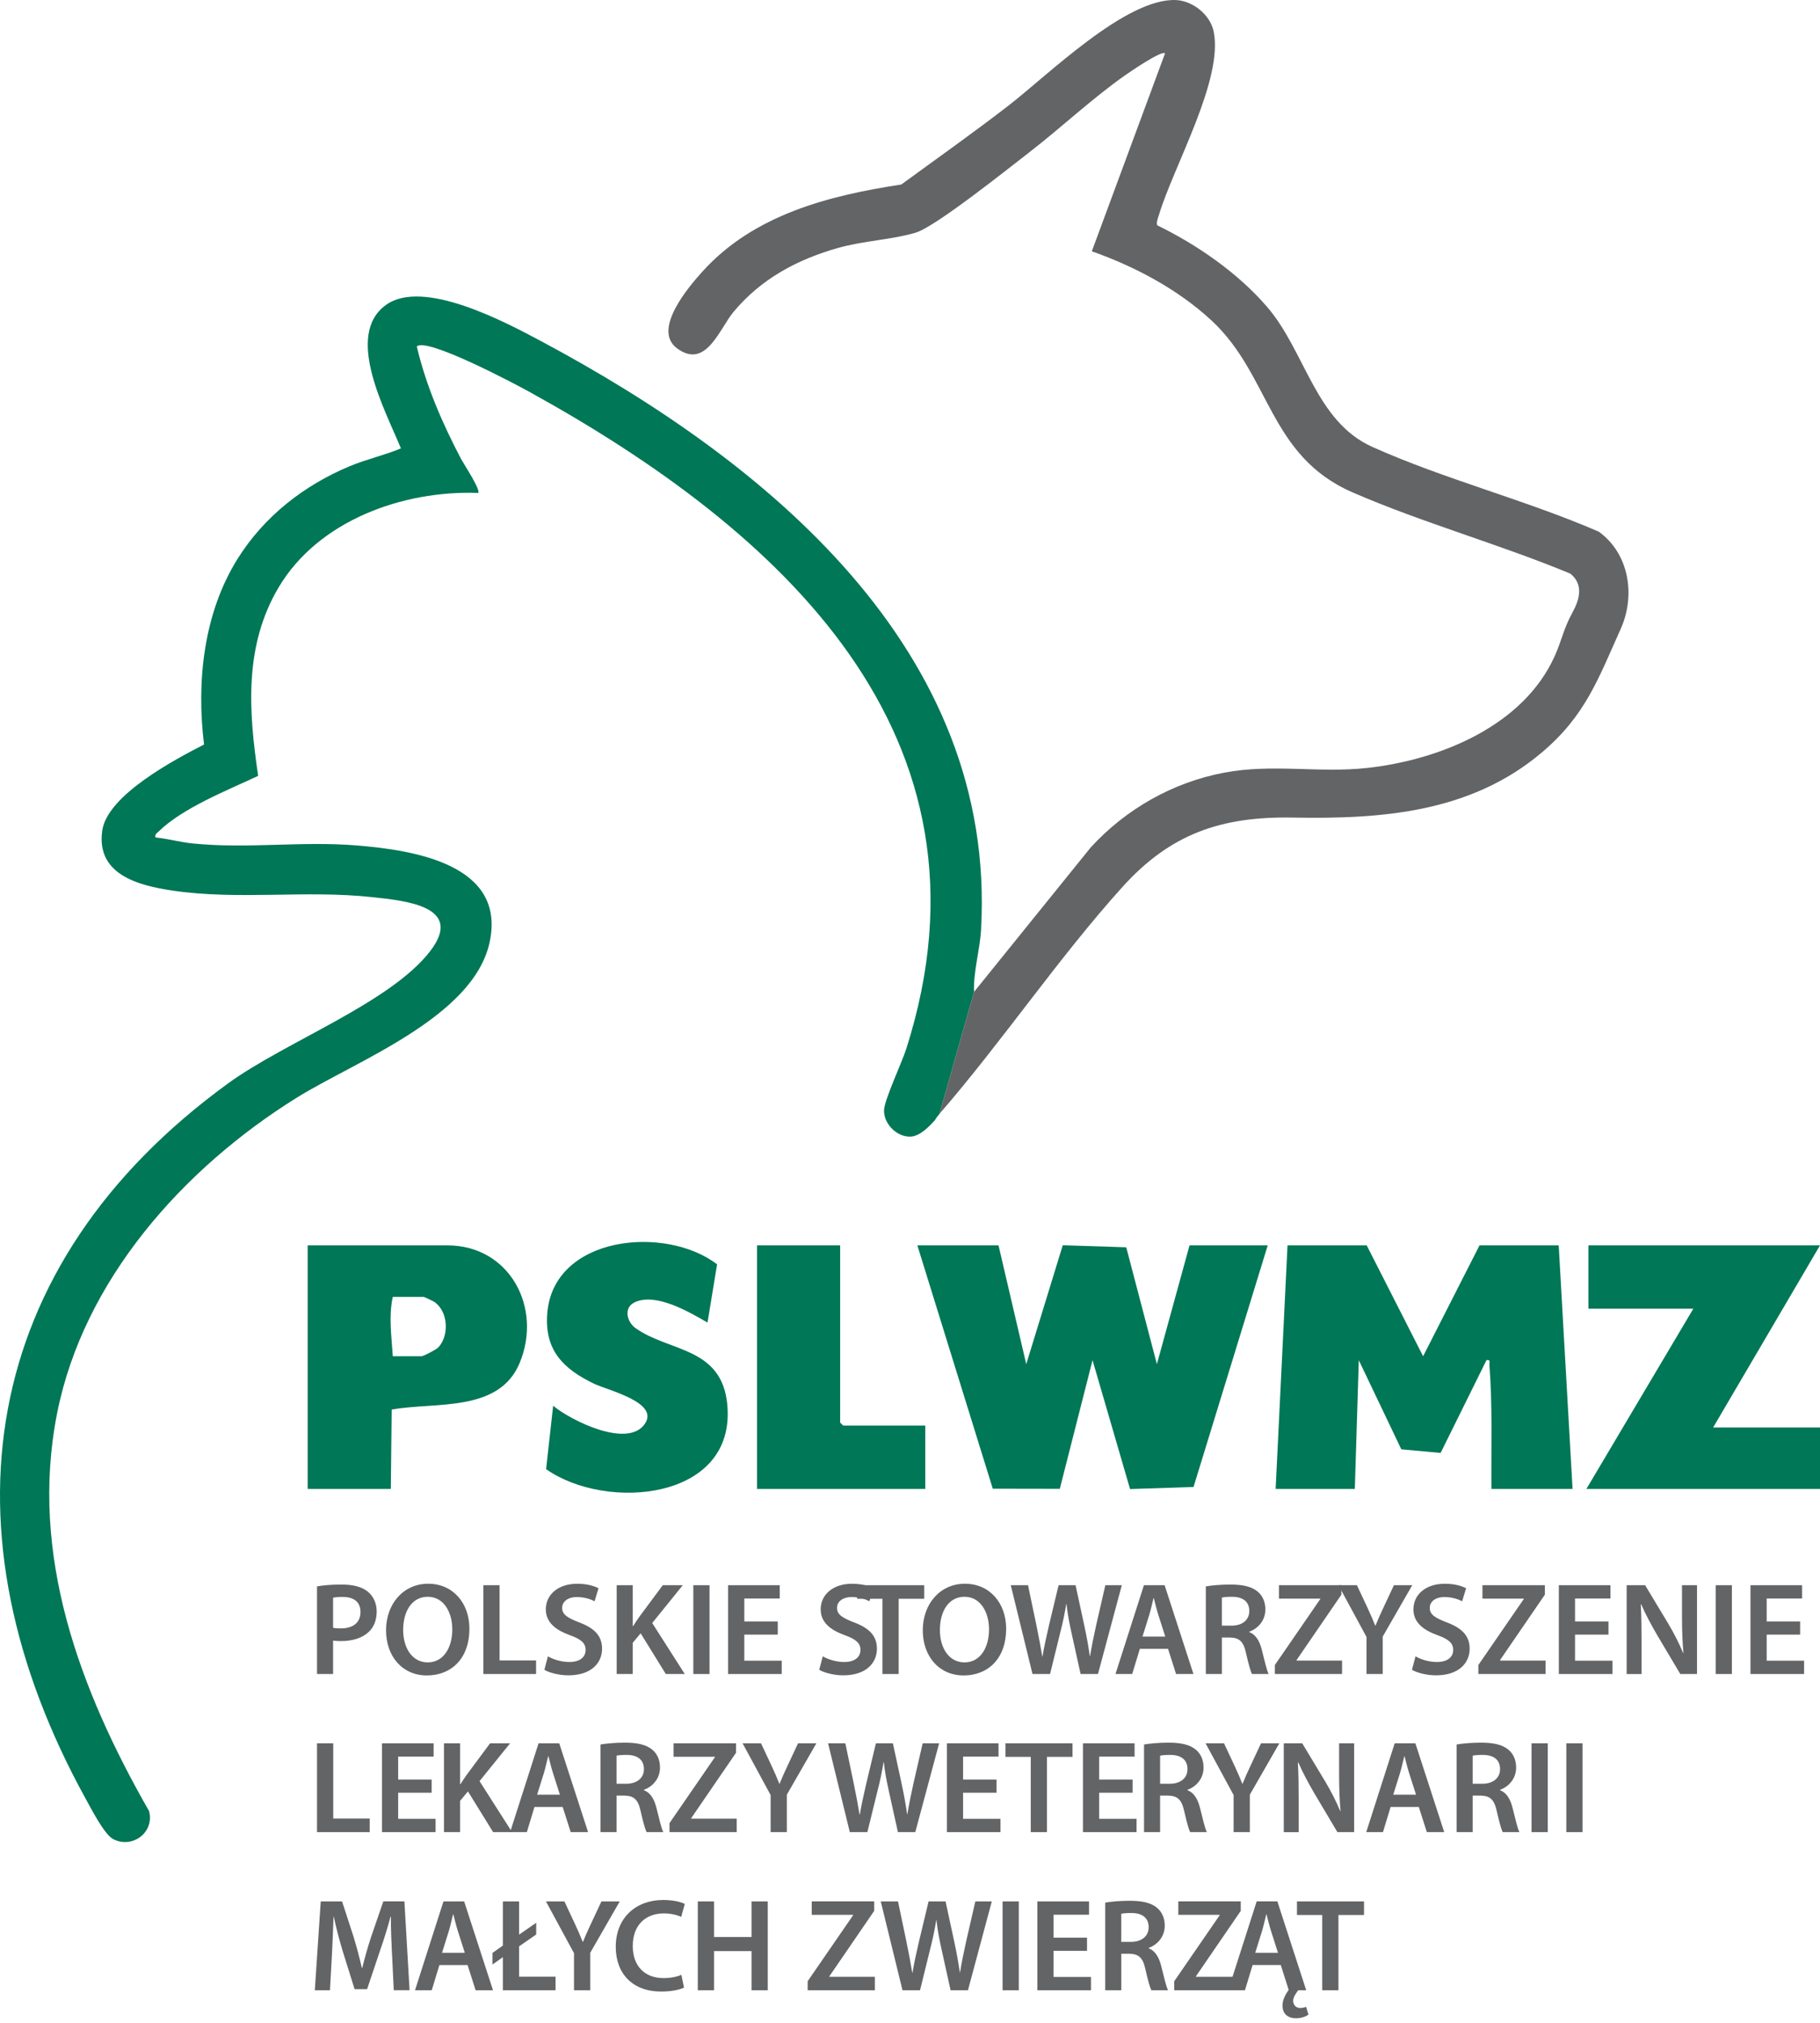 <svg xmlns="http://www.w3.org/2000/svg" id="Layer_2" width="919.43" height="1021.75" viewBox="0 0 919.43 1021.75"><polygon points="504.43 628.94 518.44 688.94 536.89 628.88 568.96 629.92 584.44 688.94 600.93 628.94 640.43 628.94 602.95 750.96 570.89 752.01 551.93 686.93 535.39 751.9 501.53 751.84 463.43 628.94 504.43 628.94" fill="#007756"></polygon><path d="M690.43,628.94l28.5,56.01,28.5-56.01h40l7,123h-41c-.17-20.84.61-41.73-1-62.52-.12-1.5.78-2.87-1.49-2.49l-23.17,46.84-19.85-1.82-21.48-45.01-2.01,65h-40l6-123h40,0Z" fill="#007756"></path><polygon points="919.43 628.94 865.43 720.94 919.43 720.94 919.43 751.94 801.43 751.94 855.43 660.94 802.43 660.94 802.43 628.94 919.43 628.94" fill="#007756"></polygon><path d="M197.43,751.94h-42v-123h70.5c31.64,0,48.25,31.61,36.53,59.53-10.56,25.14-42.96,19.41-64.59,23.41l-.44,40.06h0ZM198.43,684.94h14.5c1.02,0,7.49-3.37,8.52-4.48,5.59-6.01,5.01-18.18-2.06-22.97-.75-.5-5.06-2.54-5.46-2.54h-15.5c-2.17,9.88-.61,20.04,0,30h0Z" fill="#007756"></path><path d="M357.42,667.94c-9.14-5.3-26-15.26-36.75-10.26-5.83,2.71-4.01,9.93.43,13.09,17.02,12.09,43.61,9.36,46.32,38.68,4.47,48.39-61.21,53.92-91.54,32.5l3.56-32.01c8.98,7.49,37.99,21.89,46.44,8.96,7.03-10.75-18.68-16.68-25.81-20.1-15.46-7.43-25.02-16.84-23.62-35.34,2.99-39.54,59.83-44.9,85.81-24.93l-4.84,29.42h0Z" fill="#007756"></path><polygon points="424.43 628.94 424.43 718.44 425.93 719.94 467.43 719.94 467.43 751.94 382.43 751.94 382.43 628.94 424.43 628.94" fill="#007756"></polygon><path d="M495.6,469.48c8.06-141.56-108.75-236.57-222.02-297.06-18.14-9.69-59.69-31.91-78.52-18.47-21.43,15.29-.04,53.93,7.47,72.5-8.3,3.48-17.41,5.46-25.94,9.03-23.09,9.66-43.09,25.3-56.45,46.55-17.3,27.52-20.98,62.2-17.06,93.97-14.83,7.61-48.93,25.59-51.44,43.53-3.09,22.12,18.13,27.67,35.58,30.25,33.35,4.92,67.14-.36,100.71,3.29,16.4,1.78,46.87,4.46,29.45,27.2-20.04,26.18-73.15,45.79-102.14,66.86C-11.21,639.04-31.13,773.56,43.38,908.61c2.7,4.89,9.4,17.95,13.8,20.2,9.65,4.94,20.92-3.27,18.14-14.14-34.95-61.08-60.64-129.37-46.47-200.93,13.36-67.46,63.9-123.73,120.79-159.21,29.72-18.54,89.22-40.55,97.64-78.36,8.88-39.89-38.83-46.89-67.23-49.21-27.72-2.26-55.33,1.84-82.98-1.02-6.2-.64-12.31-2.39-18.51-2.99-.39-1.68.55-2.02,1.52-2.97,12.2-11.98,34.9-20.9,50.34-28.15-4.85-32.73-7.2-65.66,10.33-95.18,20.07-33.8,62.84-49.11,100.8-47.7,1.47-1.42-7.27-14.61-8.52-16.97-9.5-18.05-17.8-37.09-22.47-57.02,5.03-4.72,49.35,18.79,56.67,22.82,126.19,69.58,241.36,172.9,190.59,331.94-2.21,6.91-10.96,25.54-11.21,30.82-.32,6.93,6.45,13.8,13.43,13.48,4.69-.22,9.24-4.97,12.25-8.28.17-.18.5-1.1,2.32-3.2l17.45-61.58c-.4-10.33,2.95-20.99,3.55-31.45v-.03Z" fill="#007756"></path><path d="M807.55,268.45c-36.68-15.9-78.04-26.48-114.26-42.74-28.88-12.97-33.82-48.29-53.22-70.78-14.74-17.1-35.2-31.26-55.39-41.11-.76-1.2.41-4.01.84-5.42,7.44-24.63,32.59-68.21,27.6-92.51-1.73-8.44-10.61-15.58-19.21-15.87-25.33-.87-64.51,37.91-84.45,53.32-17.72,13.7-36.06,26.63-54.15,39.85-36.76,5.59-74.45,15.29-100.26,43.74-7.43,8.19-25.68,29.66-12.99,39.02,14.6,10.78,21.33-9.85,28.54-18.48,13.9-16.64,32.06-26.38,52.75-32.25,12.8-3.63,27.45-4.17,39.27-7.73,10.01-3.01,46.29-32.02,56.84-40.16,16.29-12.55,32.18-27.54,48.79-39.21,2.48-1.74,18.62-12.82,20.31-11.18l-37,99.98c21.76,7.65,43.52,19.21,60.53,34.99,29.78,27.64,28.78,68.33,71.23,86.77,35.3,15.34,74.27,26.2,109.98,41.02,6.73,5.43,4.78,12.88,1.11,19.57-4.6,8.38-5.25,13.67-8.98,22.02-15.84,35.36-58.1,52.48-94.48,56.52-24.76,2.75-47.89-2.25-72.58,2.42-25.94,4.91-49.56,18.35-67.31,37.69l-58.99,73.01-17.45,61.58c31.74-36.61,60.19-78.87,92.44-114.59,24.27-26.89,50-35.68,86.05-35.02,44.85.81,89.86-2.42,125.93-32.99,21.98-18.62,28.41-37.19,39.71-62.29,7.61-16.9,4.3-38.14-11.19-49.18h0Z" fill="#626466"></path><g><path d="M160.15,801.17c2.93-.53,6.99-.93,12.51-.93,5.99,0,10.38,1.26,13.24,3.66,2.66,2.2,4.39,5.72,4.39,9.92s-1.33,7.79-3.86,10.18c-3.26,3.26-8.38,4.79-14.17,4.79-1.53,0-2.93-.07-3.99-.27v16.9h-8.12v-44.25ZM168.27,822.06c1,.27,2.33.33,3.99.33,6.12,0,9.85-2.99,9.85-8.25s-3.46-7.65-9.12-7.65c-2.26,0-3.86.2-4.72.4v15.17Z" fill="#626466"></path><path d="M237.14,822.53c0,15.04-9.12,23.62-21.49,23.62s-20.63-9.65-20.63-22.83,8.65-23.49,21.29-23.49,20.83,9.92,20.83,22.69ZM203.67,823.19c0,9.12,4.59,16.37,12.44,16.37s12.38-7.32,12.38-16.7c0-8.45-4.19-16.44-12.38-16.44s-12.44,7.52-12.44,16.77Z" fill="#626466"></path><path d="M244.19,800.57h8.19v38h18.43v6.85h-26.62v-44.85Z" fill="#626466"></path><path d="M276.8,836.5c2.66,1.53,6.65,2.86,10.85,2.86,5.26,0,8.19-2.46,8.19-6.12,0-3.39-2.26-5.39-7.99-7.45-7.39-2.66-12.11-6.59-12.11-13.04,0-7.32,6.12-12.91,15.84-12.91,4.86,0,8.45,1.06,10.78,2.26l-2,6.59c-1.6-.86-4.72-2.13-8.92-2.13-5.19,0-7.45,2.79-7.45,5.39,0,3.46,2.59,5.06,8.58,7.39,7.79,2.93,11.58,6.85,11.58,13.31,0,7.19-5.46,13.44-17.04,13.44-4.72,0-9.65-1.33-12.11-2.79l1.8-6.79Z" fill="#626466"></path><path d="M311.53,800.57h8.12v20.63h.2c1.06-1.73,2.2-3.33,3.26-4.86l11.71-15.77h10.11l-15.44,19.1,16.44,25.75h-9.58l-12.71-20.56-3.99,4.79v15.77h-8.12v-44.85Z" fill="#626466"></path><path d="M358.44,800.57v44.85h-8.19v-44.85h8.19Z" fill="#626466"></path><path d="M392.91,825.52h-16.9v13.18h18.9v6.72h-27.08v-44.85h26.08v6.72h-17.9v11.58h16.9v6.65Z" fill="#626466"></path><path d="M415.66,836.5c2.66,1.53,6.65,2.86,10.85,2.86,5.26,0,8.18-2.46,8.18-6.12,0-3.39-2.26-5.39-7.99-7.45-7.39-2.66-12.11-6.59-12.11-13.04,0-7.32,6.12-12.91,15.84-12.91,4.86,0,8.45,1.06,10.78,2.26l-2,6.59c-1.6-.86-4.72-2.13-8.92-2.13-5.19,0-7.45,2.79-7.45,5.39,0,3.46,2.6,5.06,8.58,7.39,7.79,2.93,11.58,6.85,11.58,13.31,0,7.19-5.46,13.44-17.04,13.44-4.72,0-9.65-1.33-12.11-2.79l1.8-6.79Z" fill="#626466"></path></g><g><path d="M445.81,807.42h-12.78v-6.85h33.87v6.85h-12.91v38h-8.19v-38Z" fill="#626466"></path></g><g><path d="M508.29,822.53c0,15.04-9.12,23.62-21.49,23.62s-20.63-9.65-20.63-22.83,8.65-23.49,21.29-23.49,20.83,9.92,20.83,22.69ZM474.82,823.19c0,9.12,4.59,16.37,12.44,16.37s12.38-7.32,12.38-16.7c0-8.45-4.19-16.44-12.38-16.44s-12.44,7.52-12.44,16.77Z" fill="#626466"></path></g><g><path d="M521.6,845.42l-10.98-44.85h8.72l4.26,20.36c1.13,5.46,2.2,11.18,2.93,15.64h.13c.73-4.72,2-10.05,3.26-15.7l4.86-20.3h8.58l4.46,20.63c1.13,5.32,2.06,10.31,2.73,15.17h.13c.8-4.92,1.86-10.05,3.06-15.5l4.66-20.3h8.32l-12.04,44.85h-8.78l-4.66-21.09c-1.13-5.12-1.93-9.38-2.46-14.24h-.13c-.8,4.79-1.66,9.12-2.99,14.24l-5.19,21.09h-8.85Z" fill="#626466"></path></g><g><path d="M575.83,832.71l-3.86,12.71h-8.45l14.37-44.85h10.45l14.57,44.85h-8.78l-4.06-12.71h-14.24ZM588.67,826.52l-3.53-11.05c-.86-2.73-1.6-5.79-2.26-8.38h-.13c-.67,2.59-1.33,5.72-2.13,8.38l-3.46,11.05h11.51Z" fill="#626466"></path><path d="M609.16,801.17c3.06-.53,7.65-.93,12.38-.93,6.46,0,10.85,1.06,13.84,3.59,2.46,2.06,3.86,5.19,3.86,8.98,0,5.79-3.93,9.72-8.12,11.25v.2c3.19,1.2,5.12,4.33,6.25,8.65,1.4,5.59,2.6,10.78,3.53,12.51h-8.45c-.67-1.33-1.73-4.99-2.99-10.58-1.26-5.86-3.39-7.72-8.05-7.85h-4.13v18.43h-8.12v-44.25ZM617.28,821h4.86c5.52,0,8.98-2.93,8.98-7.39,0-4.92-3.46-7.19-8.78-7.19-2.6,0-4.26.2-5.06.4v14.17Z" fill="#626466"></path><path d="M644.03,840.89l22.96-33.34v-.2h-20.89v-6.79h31.54v4.79l-22.62,33.01v.27h22.96v6.79h-33.94v-4.53Z" fill="#626466"></path></g><g><path d="M690.34,845.42v-18.7l-14.17-26.15h9.32l5.39,11.51c1.53,3.33,2.66,5.86,3.86,8.92h.13c1.13-2.86,2.4-5.66,3.93-8.92l5.39-11.51h9.25l-14.91,25.95v18.9h-8.18Z" fill="#626466"></path></g><g><path d="M715.09,836.5c2.66,1.53,6.65,2.86,10.85,2.86,5.26,0,8.19-2.46,8.19-6.12,0-3.39-2.26-5.39-7.99-7.45-7.39-2.66-12.11-6.59-12.11-13.04,0-7.32,6.12-12.91,15.84-12.91,4.86,0,8.45,1.06,10.78,2.26l-2,6.59c-1.6-.86-4.72-2.13-8.92-2.13-5.19,0-7.45,2.79-7.45,5.39,0,3.46,2.59,5.06,8.58,7.39,7.79,2.93,11.58,6.85,11.58,13.31,0,7.19-5.46,13.44-17.04,13.44-4.72,0-9.65-1.33-12.11-2.79l1.8-6.79Z" fill="#626466"></path><path d="M746.83,840.89l22.96-33.34v-.2h-20.89v-6.79h31.54v4.79l-22.62,33.01v.27h22.96v6.79h-33.94v-4.53Z" fill="#626466"></path><path d="M812.58,825.52h-16.9v13.18h18.9v6.72h-27.08v-44.85h26.08v6.72h-17.9v11.58h16.9v6.65Z" fill="#626466"></path><path d="M821.76,845.42v-44.85h9.32l11.58,19.23c3,4.99,5.59,10.18,7.65,15.04h.13c-.53-5.99-.73-11.78-.73-18.63v-15.64h7.59v44.85h-8.45l-11.71-19.7c-2.86-4.92-5.86-10.45-8.05-15.5l-.2.07c.33,5.79.4,11.71.4,19.1v16.04h-7.52Z" fill="#626466"></path><path d="M874.92,800.57v44.85h-8.19v-44.85h8.19Z" fill="#626466"></path><path d="M909.39,825.52h-16.9v13.18h18.9v6.72h-27.08v-44.85h26.08v6.72h-17.9v11.58h16.9v6.65Z" fill="#626466"></path></g><g><path d="M160.15,880.42h8.19v38h18.43v6.85h-26.62v-44.85Z" fill="#626466"></path><path d="M218.05,905.37h-16.9v13.18h18.9v6.72h-27.08v-44.85h26.08v6.72h-17.9v11.58h16.9v6.65Z" fill="#626466"></path></g><g><path d="M224.29,880.42h8.12v20.63h.2c1.06-1.73,2.2-3.33,3.26-4.86l11.71-15.77h10.11l-15.44,19.1,16.44,25.75h-9.58l-12.71-20.56-3.99,4.79v15.77h-8.12v-44.85Z" fill="#626466"></path></g><g><path d="M270.01,912.56l-3.86,12.71h-8.45l14.37-44.85h10.45l14.57,44.85h-8.78l-4.06-12.71h-14.24ZM282.85,906.37l-3.53-11.05c-.86-2.73-1.6-5.79-2.26-8.38h-.13c-.67,2.59-1.33,5.72-2.13,8.38l-3.46,11.05h11.51Z" fill="#626466"></path><path d="M303.34,881.02c3.06-.53,7.65-.93,12.38-.93,6.46,0,10.85,1.06,13.84,3.59,2.46,2.06,3.86,5.19,3.86,8.98,0,5.79-3.93,9.72-8.12,11.25v.2c3.19,1.2,5.12,4.33,6.25,8.65,1.4,5.59,2.6,10.78,3.53,12.51h-8.45c-.67-1.33-1.73-4.99-2.99-10.58-1.26-5.86-3.39-7.72-8.05-7.85h-4.13v18.43h-8.12v-44.25ZM311.46,900.85h4.86c5.52,0,8.98-2.93,8.98-7.39,0-4.92-3.46-7.19-8.78-7.19-2.6,0-4.26.2-5.06.4v14.17Z" fill="#626466"></path><path d="M338.21,920.74l22.96-33.34v-.2h-20.89v-6.79h31.54v4.79l-22.62,33.01v.27h22.96v6.79h-33.94v-4.53Z" fill="#626466"></path><path d="M389.31,925.27v-18.7l-14.17-26.15h9.32l5.39,11.51c1.53,3.33,2.66,5.86,3.86,8.92h.13c1.13-2.86,2.4-5.66,3.93-8.92l5.39-11.51h9.25l-14.91,25.95v18.9h-8.19Z" fill="#626466"></path></g><g><path d="M429.31,925.27l-10.98-44.85h8.72l4.26,20.36c1.13,5.46,2.2,11.18,2.93,15.64h.13c.73-4.72,2-10.05,3.26-15.7l4.86-20.3h8.58l4.46,20.63c1.13,5.32,2.06,10.31,2.73,15.17h.13c.8-4.92,1.86-10.05,3.06-15.5l4.66-20.3h8.32l-12.04,44.85h-8.78l-4.66-21.09c-1.13-5.12-1.93-9.38-2.46-14.24h-.13c-.8,4.79-1.66,9.12-2.99,14.24l-5.19,21.09h-8.85Z" fill="#626466"></path></g><g><path d="M503.43,905.37h-16.9v13.18h18.9v6.72h-27.08v-44.85h26.08v6.72h-17.9v11.58h16.9v6.65Z" fill="#626466"></path></g><g><path d="M520.73,887.27h-12.78v-6.85h33.87v6.85h-12.91v38h-8.19v-38Z" fill="#626466"></path><path d="M572.17,905.37h-16.9v13.18h18.9v6.72h-27.08v-44.85h26.08v6.72h-17.9v11.58h16.9v6.65Z" fill="#626466"></path></g><g><path d="M577.94,881.02c3.06-.53,7.65-.93,12.38-.93,6.46,0,10.85,1.06,13.84,3.59,2.46,2.06,3.86,5.19,3.86,8.98,0,5.79-3.93,9.72-8.12,11.25v.2c3.19,1.2,5.12,4.33,6.25,8.65,1.4,5.59,2.59,10.78,3.53,12.51h-8.45c-.67-1.33-1.73-4.99-2.99-10.58-1.26-5.86-3.39-7.72-8.05-7.85h-4.13v18.43h-8.12v-44.25ZM586.06,900.85h4.86c5.52,0,8.98-2.93,8.98-7.39,0-4.92-3.46-7.19-8.78-7.19-2.59,0-4.26.2-5.06.4v14.17Z" fill="#626466"></path></g><g><path d="M623.2,925.27v-18.7l-14.17-26.15h9.32l5.39,11.51c1.53,3.33,2.66,5.86,3.86,8.92h.13c1.13-2.86,2.4-5.66,3.93-8.92l5.39-11.51h9.25l-14.91,25.95v18.9h-8.19Z" fill="#626466"></path></g><g><path d="M648.54,925.27v-44.85h9.32l11.58,19.23c2.99,4.99,5.59,10.18,7.65,15.04h.13c-.53-5.99-.73-11.78-.73-18.63v-15.64h7.59v44.85h-8.45l-11.71-19.7c-2.86-4.92-5.86-10.45-8.05-15.5l-.2.07c.33,5.79.4,11.71.4,19.1v16.04h-7.52Z" fill="#626466"></path><path d="M702.51,912.56l-3.86,12.71h-8.45l14.37-44.85h10.45l14.57,44.85h-8.78l-4.06-12.71h-14.24ZM715.35,906.37l-3.53-11.05c-.86-2.73-1.6-5.79-2.26-8.38h-.13c-.67,2.59-1.33,5.72-2.13,8.38l-3.46,11.05h11.51Z" fill="#626466"></path><path d="M735.84,881.02c3.06-.53,7.65-.93,12.38-.93,6.46,0,10.85,1.06,13.84,3.59,2.46,2.06,3.86,5.19,3.86,8.98,0,5.79-3.93,9.72-8.12,11.25v.2c3.19,1.2,5.12,4.33,6.25,8.65,1.4,5.59,2.59,10.78,3.53,12.51h-8.45c-.67-1.33-1.73-4.99-2.99-10.58-1.26-5.86-3.39-7.72-8.05-7.85h-4.13v18.43h-8.12v-44.25ZM743.96,900.85h4.86c5.52,0,8.98-2.93,8.98-7.39,0-4.92-3.46-7.19-8.78-7.19-2.59,0-4.26.2-5.06.4v14.17Z" fill="#626466"></path><path d="M781.89,880.42v44.85h-8.19v-44.85h8.19Z" fill="#626466"></path><path d="M799.46,880.42v44.85h-8.18v-44.85h8.18Z" fill="#626466"></path></g><g><path d="M198.02,986.82c-.27-5.79-.6-12.78-.53-18.83h-.2c-1.46,5.46-3.33,11.51-5.32,17.17l-6.52,19.43h-6.32l-5.99-19.17c-1.73-5.72-3.33-11.84-4.52-17.43h-.13c-.2,5.86-.47,12.98-.8,19.1l-1,18.03h-7.65l2.99-44.85h10.78l5.86,18.03c1.6,5.26,2.99,10.58,4.13,15.57h.2c1.2-4.86,2.73-10.38,4.46-15.64l6.19-17.97h10.65l2.6,44.85h-7.98l-.87-18.3Z" fill="#626466"></path></g><g><path d="M221.97,992.41l-3.86,12.71h-8.45l14.37-44.85h10.45l14.57,44.85h-8.78l-4.06-12.71h-14.24ZM234.81,986.22l-3.53-11.05c-.86-2.73-1.6-5.79-2.26-8.38h-.13c-.67,2.59-1.33,5.72-2.13,8.38l-3.46,11.05h11.51Z" fill="#626466"></path></g><g><path d="M254.04,1005.12v-16.7l-5.26,3.73v-5.86l5.26-3.73v-22.29h8.19v16.77l8.65-5.99v5.92l-8.65,5.99v15.31h18.43v6.85h-26.62Z" fill="#626466"></path></g><g><path d="M289.98,1005.12v-18.7l-14.17-26.15h9.32l5.39,11.51c1.53,3.33,2.66,5.86,3.86,8.92h.13c1.13-2.86,2.4-5.66,3.93-8.92l5.39-11.51h9.25l-14.91,25.95v18.9h-8.19Z" fill="#626466"></path></g><g><path d="M345.54,1003.79c-1.93,1-6.19,2-11.58,2-14.24,0-22.89-8.92-22.89-22.56,0-14.77,10.25-23.69,23.96-23.69,5.39,0,9.25,1.13,10.91,2l-1.8,6.52c-2.13-.93-5.06-1.73-8.78-1.73-9.12,0-15.7,5.72-15.7,16.5,0,9.85,5.79,16.17,15.64,16.17,3.33,0,6.79-.67,8.92-1.66l1.33,6.45Z" fill="#626466"></path><path d="M360.71,960.27v17.97h18.96v-17.97h8.18v44.85h-8.18v-19.76h-18.96v19.76h-8.19v-44.85h8.19Z" fill="#626466"></path><path d="M408.01,1000.59l22.96-33.34v-.2h-20.89v-6.79h31.54v4.79l-22.62,33.01v.27h22.96v6.79h-33.94v-4.53Z" fill="#626466"></path><path d="M455.92,1005.12l-10.98-44.85h8.72l4.26,20.36c1.13,5.46,2.2,11.18,2.93,15.64h.13c.73-4.72,2-10.05,3.26-15.7l4.86-20.3h8.58l4.46,20.63c1.13,5.32,2.06,10.31,2.73,15.17h.13c.8-4.92,1.86-10.05,3.06-15.5l4.66-20.3h8.32l-12.04,44.85h-8.78l-4.66-21.09c-1.13-5.12-1.93-9.38-2.46-14.24h-.13c-.8,4.79-1.66,9.12-2.99,14.24l-5.19,21.09h-8.85Z" fill="#626466"></path><path d="M514.68,960.27v44.85h-8.19v-44.85h8.19Z" fill="#626466"></path><path d="M549.14,985.22h-16.9v13.18h18.9v6.72h-27.08v-44.85h26.08v6.72h-17.9v11.58h16.9v6.65Z" fill="#626466"></path><path d="M558.33,960.87c3.06-.53,7.65-.93,12.38-.93,6.46,0,10.85,1.06,13.84,3.59,2.46,2.06,3.86,5.19,3.86,8.98,0,5.79-3.93,9.72-8.12,11.25v.2c3.19,1.2,5.12,4.33,6.26,8.65,1.4,5.59,2.59,10.78,3.53,12.51h-8.45c-.67-1.33-1.73-4.99-2.99-10.58-1.26-5.86-3.39-7.72-8.05-7.85h-4.13v18.43h-8.12v-44.25ZM566.44,980.7h4.86c5.52,0,8.98-2.93,8.98-7.39,0-4.92-3.46-7.19-8.78-7.19-2.6,0-4.26.2-5.06.4v14.17Z" fill="#626466"></path><path d="M593.19,1000.59l22.96-33.34v-.2h-20.89v-6.79h31.54v4.79l-22.62,33.01v.27h22.96v6.79h-33.94v-4.53Z" fill="#626466"></path></g><g><path d="M659.86,1005.12h-3.99c-.8,1.06-2.6,3.33-2.6,5.32,0,2.2,1.53,3.66,3.53,3.66,1.2,0,2.26-.27,3-.6l1.2,3.93c-1.66,1.26-4.26,1.86-6.19,1.86-4.19,0-6.92-2.2-6.92-6.52,0-3.13,2-6.32,3.13-7.79l-3.99-12.58h-14.24l-3.86,12.71h-8.45l14.37-44.85h10.45l14.57,44.85ZM645.62,986.22l-3.53-11.05c-.86-2.73-1.6-5.79-2.26-8.38h-.13c-.67,2.59-1.33,5.72-2.13,8.38l-3.46,11.05h11.51Z" fill="#626466"></path></g><g><path d="M667.98,967.12h-12.78v-6.85h33.87v6.85h-12.91v38h-8.19v-38Z" fill="#626466"></path></g></svg>